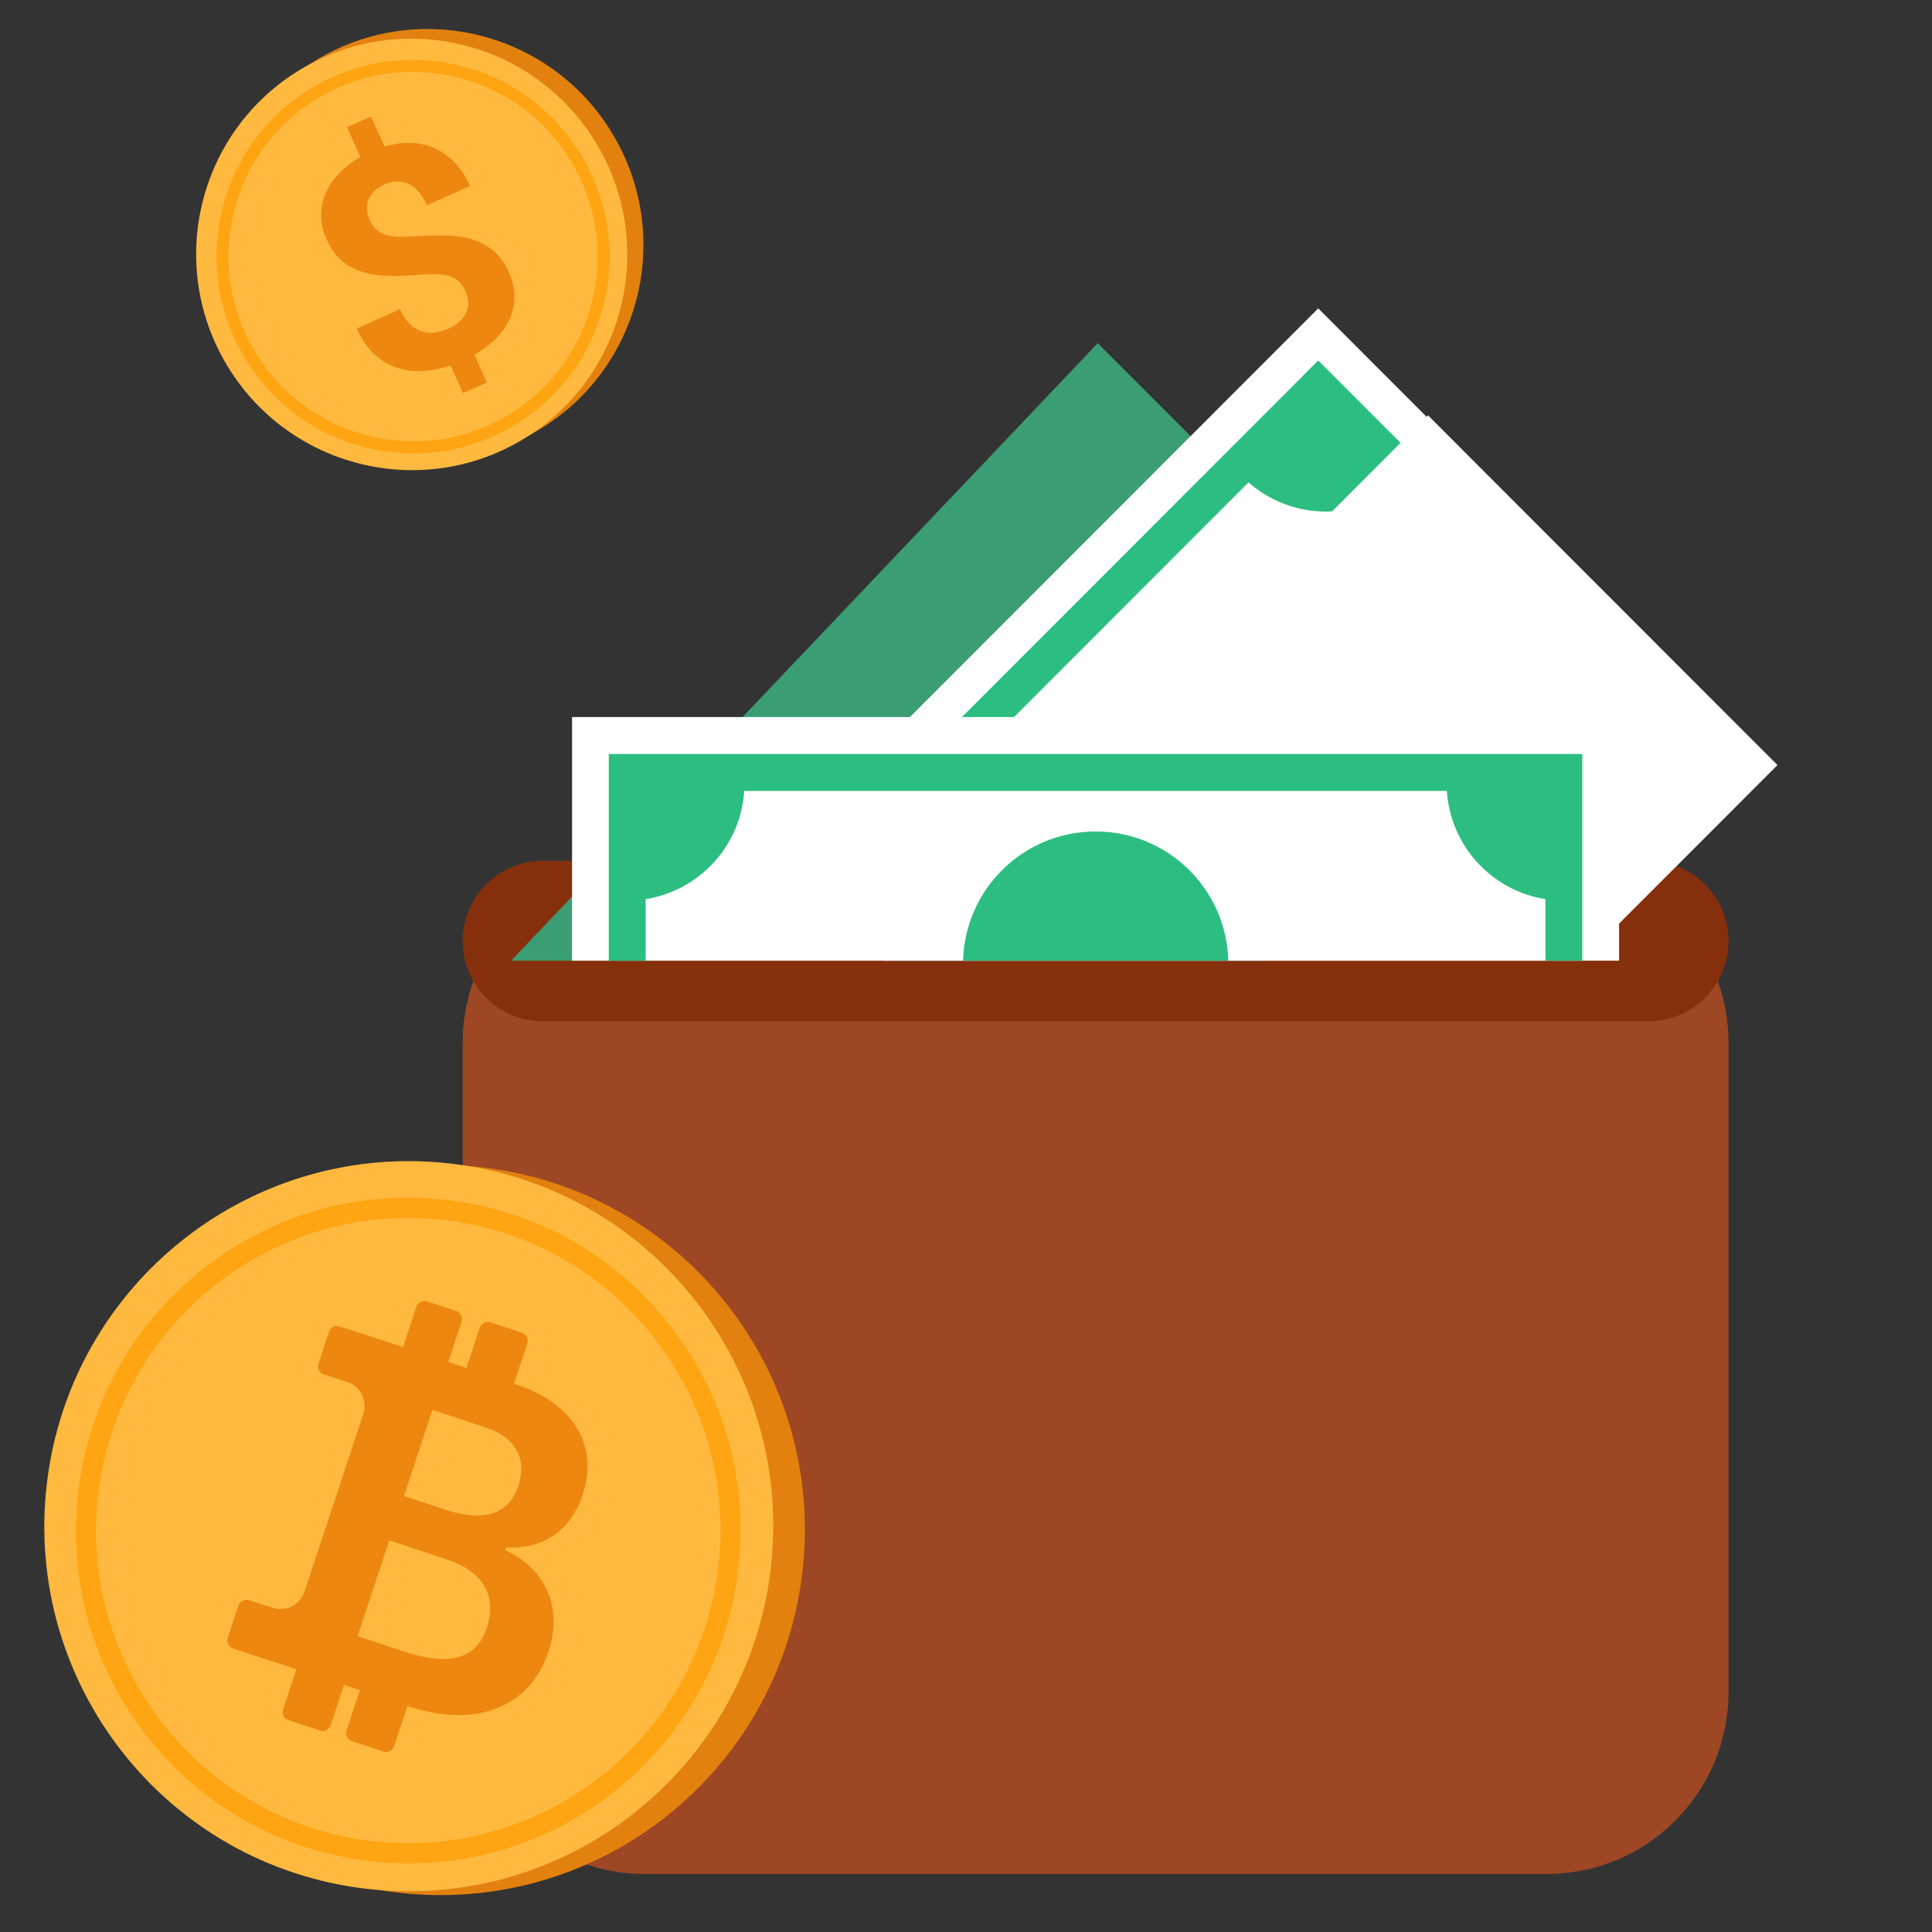 <svg width="150" height="150" viewBox="0 0 150 150" fill="none" xmlns="http://www.w3.org/2000/svg">
<rect x="0" y="0" width="150" height="150" fill="#333333" stroke="none"/>
<g id="Layer_1" clip-path="url(#clip0_3816_9899)">
<path id="Vector" d="M120.089 66.836H50.034C42.24 66.836 35.922 73.16 35.922 80.96V131.369C35.922 139.17 42.24 145.494 50.034 145.494H120.089C127.884 145.494 134.202 139.17 134.202 131.369V80.96C134.202 73.16 127.884 66.836 120.089 66.836Z" fill="#9D4725"/>
<path id="Vector_2" d="M127.977 66.836H42.147C38.704 66.836 35.922 69.621 35.922 73.066C35.922 76.512 38.704 79.297 42.147 79.297H127.977C131.419 79.297 134.202 76.512 134.202 73.066C134.202 69.621 131.419 66.836 127.977 66.836Z" fill="#862F0D"/>
<path id="Vector_3" d="M98.02 74.587L115.575 57.017L85.228 26.645L39.684 74.587H98.02Z" fill="#3B9D74"/>
<path id="Vector_4" d="M129.488 51.105L102.348 23.941L55.059 71.271H109.339L129.488 51.105Z" fill="white"/>
<path id="Vector_5" d="M102.347 27.988L59.102 71.27H63.145L96.935 37.452C100.154 40.284 104.881 40.461 108.289 37.983L115.457 45.157C112.981 48.567 113.158 53.299 115.987 56.52L101.25 71.27H105.294L125.443 51.104L102.347 27.988ZM79.887 58.987C76.562 62.314 75.996 67.341 78.154 71.27H96.204C98.362 67.353 97.796 62.314 94.471 58.987C90.439 54.951 83.919 54.951 79.887 58.987Z" fill="#2BBE80"/>
<path id="Vector_6" d="M122.827 74.588L138.001 59.401L110.872 32.25L68.559 74.588H122.827Z" fill="white"/>
<path id="Vector_7" d="M125.705 55.672H44.414V74.587H125.705V55.672Z" fill="white"/>
<path id="Vector_8" d="M47.266 58.539V74.587H50.131V69.808C54.292 69.147 57.511 65.678 57.782 61.406H112.334C112.605 65.678 115.835 69.159 119.985 69.808V74.587H122.85V58.539H47.266ZM85.064 64.557C79.464 64.557 74.925 69.017 74.771 74.587H95.368C95.215 69.017 90.664 64.557 85.076 64.557H85.064Z" fill="#2BBE80"/>
<g id="Group">
<path id="Vector_9" d="M41.844 33.367C49.764 28.611 52.323 18.325 47.559 10.392C42.796 2.459 32.514 -0.117 24.594 4.639C16.674 9.395 14.116 19.681 18.879 27.614C23.643 35.547 33.924 38.122 41.844 33.367Z" fill="#E2810E"/>
<path id="Vector_10" d="M40.59 34.117C48.51 29.361 51.069 19.075 46.305 11.142C41.542 3.209 31.26 0.633 23.34 5.389C15.42 10.145 12.862 20.431 17.625 28.364C22.389 36.297 32.67 38.872 40.59 34.117Z" fill="#FFB93E"/>
<g id="Group_2">
<path id="Vector_11" d="M39.93 33.015C36.444 35.109 32.345 35.718 28.385 34.734C24.433 33.744 21.101 31.273 18.998 27.772C16.896 24.27 16.287 20.177 17.265 16.215C18.248 12.261 20.712 8.93 24.207 6.831C27.703 4.732 31.792 4.128 35.753 5.113C39.705 6.103 43.037 8.573 45.139 12.075C47.242 15.576 47.851 19.669 46.873 23.632C45.89 27.585 43.426 30.916 39.93 33.015ZM24.68 7.619C17.904 11.688 15.714 20.52 19.785 27.299C23.861 34.087 32.69 36.291 39.457 32.227C46.234 28.158 48.423 19.326 44.353 12.547C40.286 5.754 31.457 3.55 24.68 7.619Z" fill="#FFA412"/>
</g>
<g id="Group_3">
<path id="Vector_12" d="M36.159 22.647C36.022 22.339 35.863 22.093 35.675 21.902C35.487 21.71 35.25 21.559 34.977 21.468C34.697 21.368 34.37 21.308 33.994 21.29C33.618 21.272 33.175 21.283 32.668 21.331C31.79 21.408 30.978 21.433 30.228 21.42C29.478 21.407 28.797 21.305 28.179 21.127C27.57 20.944 27.019 20.654 26.548 20.255C26.077 19.855 25.683 19.3 25.357 18.594C25.084 17.978 24.938 17.371 24.934 16.776C24.924 16.173 25.038 15.593 25.267 15.042C25.504 14.485 25.847 13.962 26.301 13.482C26.755 13.003 27.32 12.566 27.983 12.192L26.947 9.878L28.805 9.043L29.858 11.383C30.557 11.171 31.242 11.076 31.913 11.099C32.57 11.119 33.189 11.259 33.756 11.515C34.324 11.772 34.849 12.139 35.312 12.628C35.776 13.117 36.174 13.719 36.497 14.439L33.142 15.942C32.757 15.077 32.273 14.514 31.696 14.263C31.12 14.012 30.508 14.027 29.866 14.315C29.523 14.472 29.242 14.653 29.029 14.866C28.826 15.073 28.67 15.301 28.586 15.546C28.503 15.791 28.471 16.042 28.496 16.307C28.521 16.572 28.593 16.833 28.717 17.1C28.841 17.367 28.984 17.586 29.158 17.774C29.326 17.953 29.557 18.094 29.822 18.191C30.096 18.283 30.429 18.351 30.804 18.369C31.195 18.39 31.652 18.383 32.202 18.346C33.082 18.293 33.894 18.268 34.635 18.286C35.385 18.299 36.066 18.401 36.68 18.593C37.294 18.785 37.837 19.081 38.317 19.475C38.788 19.874 39.182 20.429 39.503 21.126C39.786 21.76 39.937 22.376 39.938 22.985C39.947 23.588 39.828 24.159 39.591 24.716C39.348 25.264 39 25.778 38.532 26.254C38.063 26.73 37.493 27.158 36.835 27.541L37.798 29.692L35.949 30.522L34.982 28.385C34.312 28.605 33.63 28.746 32.932 28.8C32.235 28.853 31.56 28.783 30.917 28.584C30.275 28.385 29.668 28.043 29.115 27.547C28.561 27.05 28.083 26.375 27.697 25.51L31.052 24.007C31.283 24.514 31.549 24.916 31.846 25.188C32.143 25.46 32.453 25.652 32.793 25.752C33.128 25.844 33.462 25.874 33.804 25.815C34.146 25.756 34.48 25.665 34.797 25.524C35.163 25.364 35.462 25.173 35.693 24.949C35.928 24.735 36.093 24.502 36.209 24.249C36.316 24.002 36.366 23.741 36.364 23.474C36.331 23.177 36.268 22.91 36.159 22.647Z" fill="#ED870F"/>
</g>
</g>
<g id="Group_4">
<path id="Vector_13" d="M30.834 146.935C46.352 148.786 60.434 137.687 62.288 122.144C64.143 106.601 53.067 92.5 37.55 90.649C22.032 88.798 7.95 99.897 6.095 115.44C4.241 130.983 15.317 145.084 30.834 146.935Z" fill="#E2810E"/>
<path id="Vector_14" d="M28.381 146.638C43.898 148.489 57.981 137.39 59.835 121.847C61.69 106.304 50.614 92.204 35.097 90.352C19.579 88.501 5.497 99.6 3.642 115.143C1.788 130.686 12.864 144.787 28.381 146.638Z" fill="#FFB93E"/>
<path id="Vector_15" d="M23.018 129.594L21.983 132.721C21.869 133.066 22.052 133.437 22.392 133.55L24.853 134.364C25.016 134.418 25.195 134.404 25.349 134.324C25.503 134.245 25.62 134.108 25.675 133.942L26.709 130.815L27.94 131.222L26.906 134.349C26.792 134.694 26.975 135.065 27.314 135.178L29.775 135.992C29.939 136.046 30.117 136.032 30.271 135.953C30.425 135.874 30.543 135.736 30.598 135.57L31.632 132.444L31.839 132.512C36.741 134.134 41.101 132.71 42.579 128.24C43.822 124.483 42.023 121.61 39.218 120.357L39.291 120.137C41.878 120.321 44.239 119.071 45.245 116.03C46.513 112.198 44.452 108.935 40.132 107.506L39.906 107.432L40.94 104.305C40.995 104.139 40.983 103.959 40.906 103.803C40.83 103.648 40.695 103.53 40.532 103.476L38.07 102.662C37.907 102.608 37.729 102.622 37.575 102.701C37.421 102.78 37.303 102.918 37.248 103.084L36.214 106.21L34.804 105.744L35.838 102.617C35.893 102.451 35.881 102.271 35.804 102.116C35.727 101.96 35.593 101.842 35.43 101.788L33.148 101.034C32.985 100.98 32.807 100.994 32.652 101.073C32.498 101.152 32.381 101.29 32.326 101.456L31.292 104.582L26.365 102.983C26.202 102.929 26.024 102.943 25.869 103.022C25.715 103.101 25.598 103.239 25.543 103.405L24.725 105.878C24.611 106.221 24.788 106.593 25.128 106.706L26.991 107.308C27.477 107.472 27.877 107.826 28.105 108.291C28.332 108.756 28.367 109.295 28.203 109.79L23.649 123.559C23.484 124.057 23.132 124.47 22.669 124.707C22.207 124.944 21.672 124.987 21.182 124.825L19.332 124.243C19.169 124.189 18.991 124.203 18.837 124.282C18.682 124.362 18.565 124.499 18.51 124.665L17.683 127.166C17.569 127.511 17.752 127.883 18.091 127.995L23.018 129.594ZM33.573 109.463L37.804 110.863C40.034 111.6 40.931 113.279 40.258 115.315C39.537 117.494 37.716 118.254 34.511 117.194L31.361 116.151L33.573 109.463ZM30.222 119.596L34.75 121.094C37.549 122.019 38.592 123.974 37.811 126.335C37.023 128.719 35.071 129.452 31.3 128.205L27.761 127.034L30.222 119.596Z" fill="#ED870F"/>
<g id="Group_5">
<path id="Vector_16" d="M28.637 144.483C21.805 143.668 15.695 140.234 11.421 134.813C7.164 129.394 5.269 122.637 6.088 115.776C6.906 108.916 10.335 102.812 15.75 98.529C21.162 94.263 27.909 92.363 34.758 93.18C41.607 93.998 47.7 97.429 51.974 102.851C56.231 108.27 58.125 115.027 57.306 121.887C56.488 128.748 53.059 134.852 47.645 139.135C42.233 143.401 35.486 145.3 28.637 144.483ZM34.573 94.724C21.296 93.14 9.214 102.678 7.629 115.96C6.043 129.26 15.561 141.357 28.821 142.939C42.099 144.523 54.18 134.985 55.765 121.703C57.369 108.406 47.851 96.309 34.573 94.724Z" fill="#FFA412"/>
</g>
</g>
</g>
<defs>
<clipPath id="clip0_3816_9899">
<rect width="150" height="150" fill="white"/>
</clipPath>
</defs>
</svg>
